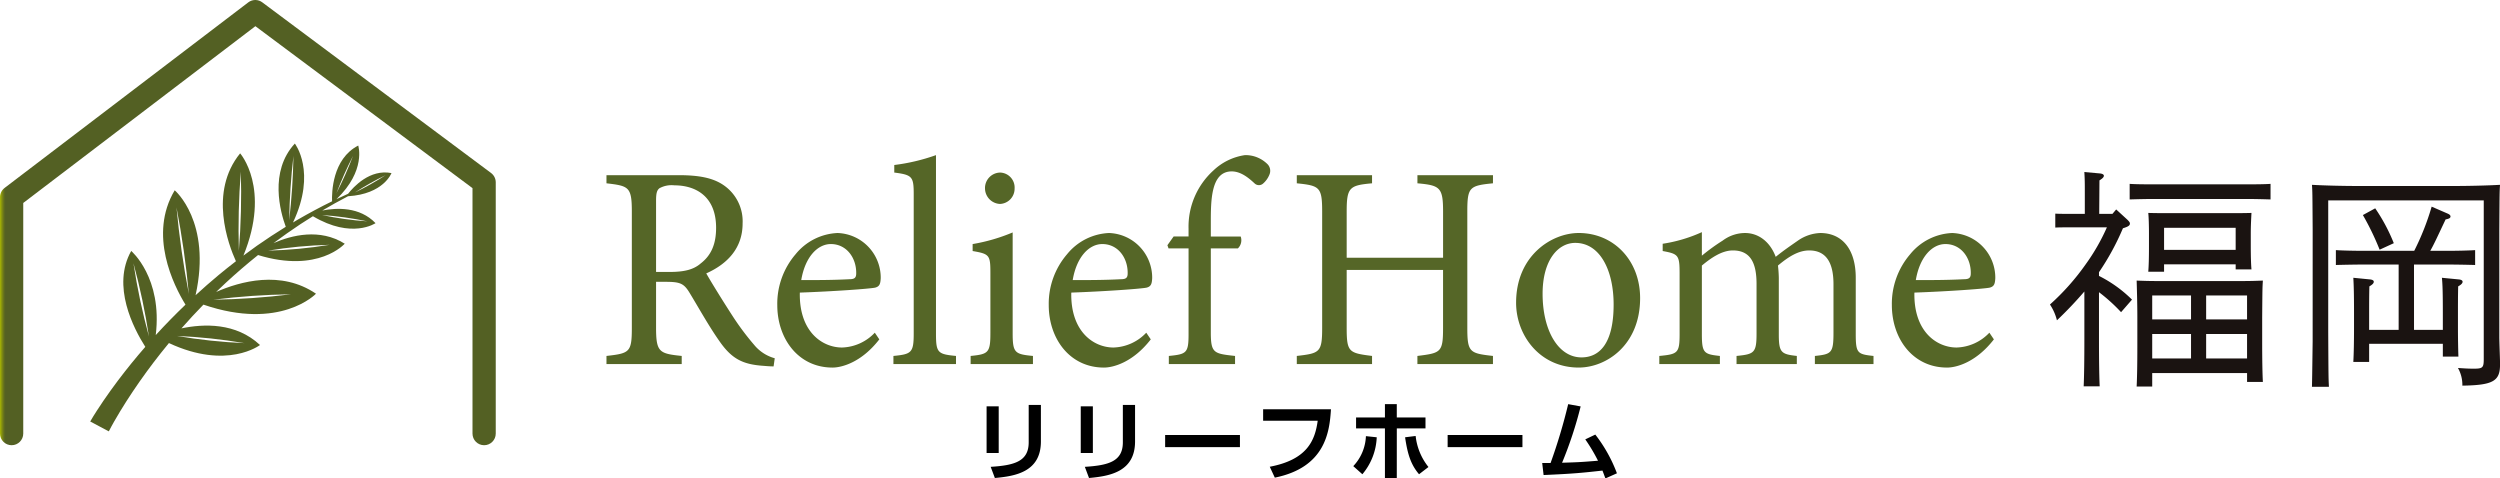 <svg xmlns="http://www.w3.org/2000/svg" xmlns:xlink="http://www.w3.org/1999/xlink" width="430.131" height="82.315"><defs><clipPath id="b"><path fill="none" d="M0 0h430.131v76.595H0z"/></clipPath><clipPath id="c"><path d="M43.892 0a1.993 1.993 0 0 0-1.176.408L.788 32.337A2 2 0 0 0 0 33.928V74.6a2 2 0 0 0 4 0V34.92L43.94 4.505l37.354 27.864V74.6a2 2 0 0 0 4 0V31.366a2 2 0 0 0-.805-1.6L45.123.4a1.994 1.994 0 0 0-1.157-.4Z" fill="none"/></clipPath><clipPath id="d"><path d="M30.445 57.8a91.55 91.55 0 0 1 11.6 1.235 91.9 91.9 0 0 1-11.6-1.235m19.632-7.167a120.672 120.672 0 0 1-13.364.928 121.091 121.091 0 0 1 13.364-.928m-27.1-5.283a111.136 111.136 0 0 1 2.65 12.55 110.652 110.652 0 0 1-2.655-12.546m33.745-3.233a76.473 76.473 0 0 1-10.595 1 76.489 76.489 0 0 1 10.595-1M55.408 37a55.628 55.628 0 0 1 7.8 1.085 55.755 55.755 0 0 1-7.8-1.085m-25.042-1.309c.952 4.914 1.665 9.9 2.127 14.883a152.57 152.57 0 0 1-2.127-14.883m35.969-5.545a49.515 49.515 0 0 1-5.256 2.964 49.79 49.79 0 0 1 5.256-2.964m-24.9-.625a125.9 125.9 0 0 1-.338 13.639 125.4 125.4 0 0 1 .338-13.639m9.052-2.679q-.092 5.538-.733 11.049.093-5.538.733-11.049m10.253-.023a66.733 66.733 0 0 1-2.851 6.407 66.87 66.87 0 0 1 2.851-6.407m-11.571 12.2q-2.52 1.557-4.956 3.257c-.783.557-1.56 1.127-2.332 1.7 4.746-11.6-.565-17.591-.565-17.591-5.425 6.651-2.032 15.685-.723 18.563q-1.522 1.167-3 2.394-2.013 1.676-3.943 3.452c2.807-12.665-3.59-18.053-3.59-18.053-4.566 7.639-.193 16.344 1.854 19.678q-2.643 2.528-5.118 5.235c1.194-9.882-4.22-14.477-4.22-14.477-3.4 6.021.4 13.327 2.425 16.5a104.952 104.952 0 0 0-4.713 5.805q-1.266 1.68-2.459 3.422-.6.873-1.171 1.764a41.23 41.23 0 0 0-1.136 1.851l3.2 1.7c.275-.543.61-1.154.938-1.73s.675-1.164 1.024-1.741q1.054-1.731 2.188-3.425a102.974 102.974 0 0 1 4.811-6.589q.681-.863 1.381-1.71c10.029 4.685 15.671.336 15.671.336-4.14-3.882-9.7-3.668-13.518-2.861q1.837-2.09 3.783-4.087c13.262 4.545 19.367-1.878 19.367-1.878-6-4.1-13.094-2.1-17.181-.3q.791-.768 1.6-1.519A103.843 103.843 0 0 1 44.4 43.88c10.391 3.194 14.912-1.951 14.912-1.951-4.285-2.685-9.116-1.471-12.254-.1q2.272-1.693 4.637-3.264a93.59 93.59 0 0 1 2.144-1.365c6.709 3.994 10.772 1.192 10.772 1.192-2.735-2.852-6.71-2.656-9.162-2.169q2.178-1.289 4.427-2.459c6.13-.369 7.478-3.985 7.478-3.985-3.7-.734-6.532 2.366-7.463 3.556q-1 .45-1.991.926c5.131-4.915 3.733-9.219 3.733-9.219-4.489 2.311-4.558 8.167-4.5 9.591q-3.009 1.475-5.912 3.161c-.271.159-.541.325-.812.487 4.12-8.711.32-13.583.32-13.583-4.468 4.82-2.479 11.835-1.558 14.333" fill="none"/></clipPath><linearGradient id="a" y1="1" x2=".012" y2="1" gradientUnits="objectBoundingBox"><stop offset="0" stop-color="#b1bf00"/><stop offset=".253" stop-color="#909e0b"/><stop offset=".568" stop-color="#6f7c18"/><stop offset=".828" stop-color="#5a6720"/><stop offset="1" stop-color="#536023"/></linearGradient><linearGradient id="e" x1="-.087" y1=".881" x2="-.073" y2=".881" xlink:href="#a"/></defs><path d="M171.83 69.91h-2.085v8.025h2.085Zm7.26-.24h-2.1v6.435c0 3.3-2.49 3.96-6.54 4.215l.72 1.92c3.53-.315 7.92-1.05 7.92-6.285Zm8.94.24h-2.085v8.025h2.085Zm7.26-.24h-2.1v6.435c0 3.3-2.49 3.96-6.54 4.215l.72 1.92c3.53-.315 7.92-1.05 7.92-6.285Zm5.175 5.175v2.085h12.87v-2.085Zm16.86-4.425v1.965h9.39c-.465 3.4-1.8 6.7-8.25 7.92l.87 1.875c8.715-1.77 9.42-7.89 9.66-11.76Zm23 3.285h4.935V71.83h-4.94v-2.3h-2.04v2.3h-4.965v1.875h4.965v8.535h2.04Zm-5.925 7.89a10.519 10.519 0 0 0 2.47-6.36l-1.86-.195a7.969 7.969 0 0 1-2.175 5.16Zm7.35-6.36c.45 3.09 1.05 4.755 2.4 6.36l1.62-1.245a10.28 10.28 0 0 1-2.205-5.34Zm7.32-.39v2.085h12.87v-2.085Zm16.51 6.885c5.235-.225 6.72-.39 10.125-.765.165.405.255.66.51 1.35l1.98-.885a25.266 25.266 0 0 0-3.72-6.66l-1.725.825a29.179 29.179 0 0 1 2.19 3.675c-2.835.225-3.15.255-6.18.345a68.459 68.459 0 0 0 3.195-9.69l-2.145-.39a94.464 94.464 0 0 1-3.03 10.125h-1.44Z"/><g clip-path="url(#b)"><path d="M133.1 63.04c-.63 0-1.165-.05-1.794-.1-3.54-.25-5.432-1.2-7.565-4.3-1.795-2.55-3.54-5.7-5.092-8.25-.97-1.6-1.6-1.9-4.073-1.9h-1.7v7.85c0 4.25.534 4.5 4.413 4.9v1.4h-12.945v-1.4c4.025-.45 4.364-.65 4.364-4.9V36.389c0-4.25-.533-4.4-4.364-4.851v-1.4h12.365c3.54 0 5.916.45 7.759 1.7a7.537 7.537 0 0 1 3.3 6.6c0 4.3-2.667 7-6.256 8.6.873 1.551 2.958 4.9 4.413 7.15a45.717 45.717 0 0 0 3.831 5.151 6.959 6.959 0 0 0 3.54 2.3Zm-17.894-16.251c2.521 0 4.122-.4 5.334-1.45 1.892-1.449 2.667-3.45 2.667-6.151 0-5.349-3.443-7.3-7.177-7.3a4.329 4.329 0 0 0-2.57.5c-.436.349-.582.849-.582 2.15v12.25ZM151.288 58.39c-3.1 4-6.5 4.851-8.049 4.851-5.915 0-9.505-5-9.505-10.75a13.076 13.076 0 0 1 3.152-8.751 9.833 9.833 0 0 1 7.225-3.65 7.691 7.691 0 0 1 7.42 7.751c-.049 1-.194 1.45-.97 1.649-.969.2-7.176.65-12.948.851-.145 6.7 3.831 9.45 7.274 9.45a8.08 8.08 0 0 0 5.625-2.55Zm-8.339-16.4c-2.232 0-4.414 2.15-5.093 6.2 2.715 0 5.431 0 8.292-.15.873 0 1.165-.25 1.165-1 .047-2.65-1.65-5.05-4.364-5.05M153.716 62.641v-1.4c3.1-.3 3.491-.55 3.491-3.851V33.439c0-3.05-.242-3.35-3.345-3.75v-1.3a33.6 33.6 0 0 0 7.176-1.7v30.7c0 3.3.291 3.551 3.444 3.851v1.4ZM167 62.641v-1.4c3.055-.3 3.4-.549 3.4-3.95v-10.3c0-3.1-.146-3.3-3.055-3.8v-1.2a31.025 31.025 0 0 0 6.886-2v17.3c0 3.4.338 3.651 3.491 3.95v1.4Zm5.043-27.552a2.7 2.7 0 0 1-2.57-2.65 2.661 2.661 0 0 1 2.619-2.75 2.577 2.577 0 0 1 2.472 2.75 2.62 2.62 0 0 1-2.521 2.65M197.994 58.39c-3.1 4-6.5 4.851-8.05 4.851-5.917 0-9.505-5-9.505-10.75a13.076 13.076 0 0 1 3.152-8.751 9.833 9.833 0 0 1 7.225-3.65 7.691 7.691 0 0 1 7.42 7.751c-.049 1-.194 1.45-.97 1.649-.969.2-7.176.65-12.948.851-.145 6.7 3.831 9.45 7.274 9.45a8.08 8.08 0 0 0 5.625-2.55Zm-8.341-16.4c-2.231 0-4.413 2.15-5.092 6.2 2.715 0 5.431 0 8.292-.15.873 0 1.164-.25 1.164-1 .048-2.65-1.649-5.05-4.364-5.05M204.493 40.69v-1.351a13.044 13.044 0 0 1 4.268-10 9.93 9.93 0 0 1 5.43-2.649 5.335 5.335 0 0 1 3.928 1.6 1.638 1.638 0 0 1 .291 1.75 3.981 3.981 0 0 1-1.163 1.6 1.075 1.075 0 0 1-1.406-.1c-.971-.9-2.328-2.05-3.929-2.05-3.588 0-3.588 5.051-3.588 8.85v2.35h5.14a1.945 1.945 0 0 1-.485 2.05h-4.655v14.451c0 3.6.533 3.649 4.17 4.05v1.4H201.1v-1.4c3.055-.3 3.395-.5 3.395-3.75V42.74h-3.445l-.194-.55 1.067-1.5ZM256.867 31.538c-4.024.4-4.412.65-4.412 4.851V56.44c0 4.2.435 4.35 4.412 4.8v1.4h-13v-1.4c4.025-.5 4.413-.6 4.413-4.8v-10H231.7v10c0 4.15.388 4.3 4.364 4.8v1.4h-12.947v-1.4c3.928-.45 4.364-.6 4.364-4.8V36.389c0-4.2-.436-4.451-4.364-4.851v-1.4h12.947v1.4c-3.88.351-4.364.7-4.364 4.851v7.95h16.584v-7.95c0-4.151-.533-4.5-4.413-4.851v-1.4h13ZM271.615 40.089c6.062 0 10.571 4.75 10.571 11.2 0 8.1-5.819 11.95-10.571 11.95-6.692 0-10.766-5.55-10.766-11.15 0-8.151 6.159-12 10.766-12m-.582 1.7c-2.958 0-5.625 2.95-5.625 8.751 0 6.35 2.715 10.95 6.691 10.95 3.007 0 5.529-2.25 5.529-9.1 0-5.851-2.328-10.6-6.6-10.6M312.255 62.641v-1.4c2.861-.3 3.2-.5 3.2-4V48.89c0-3.551-1.163-5.8-4.17-5.8-1.843 0-3.54 1.051-5.383 2.6a21.011 21.011 0 0 1 .146 2.15v9.7c0 3.151.436 3.4 3.1 3.7v1.4h-10.373v-1.4c3.005-.3 3.442-.5 3.442-3.8v-8.6c0-3.7-1.115-5.751-4.073-5.751-1.94 0-3.831 1.351-5.334 2.6v11.752c0 3.3.339 3.5 3.1 3.8v1.4h-10.423v-1.4c3.2-.3 3.492-.5 3.492-3.8V47.09c0-3.2-.2-3.4-2.91-3.9v-1.25a25.493 25.493 0 0 0 6.741-2v4.05a33.873 33.873 0 0 1 3.588-2.6 6.455 6.455 0 0 1 3.831-1.3c2.328 0 4.316 1.5 5.286 4.1 1.357-1.1 2.618-1.95 3.831-2.8a7.213 7.213 0 0 1 3.83-1.3c3.783 0 6.11 2.8 6.11 7.7v9.652c0 3.349.291 3.5 3.055 3.8v1.4ZM343.054 58.39c-3.1 4-6.5 4.851-8.05 4.851-5.917 0-9.505-5-9.505-10.75a13.076 13.076 0 0 1 3.152-8.751 9.833 9.833 0 0 1 7.225-3.65 7.691 7.691 0 0 1 7.42 7.751c-.049 1-.194 1.45-.97 1.649-.969.2-7.176.65-12.948.851-.145 6.7 3.831 9.45 7.274 9.45a8.08 8.08 0 0 0 5.625-2.55Zm-8.341-16.4c-2.231 0-4.413 2.15-5.092 6.2 2.715 0 5.431 0 8.292-.15.873 0 1.164-.25 1.164-1 .048-2.65-1.649-5.05-4.364-5.05" fill="#556627"/><path d="M356.017 39.115c-.76 0-1.8 0-2.4.04v-2.4c.6.04 1.64.04 2.4.04h2.68v-3.519c0-1.76 0-2.4-.081-3.679l2.64.239c.48.04.72.2.72.4 0 .239-.24.479-.76.8l-.04 5.758h2.279l.64-.759 1.92 1.759c.36.36.44.48.44.68 0 .32-.28.521-1.2.8a43.325 43.325 0 0 1-4.119 7.558v.641a22.147 22.147 0 0 1 5.679 4.079l-1.88 2.159a29.367 29.367 0 0 0-3.8-3.439v8c0 3.679.04 6.438.12 8.2H358.5c.08-1.76.12-4.519.12-8.2v-8.119a66.759 66.759 0 0 1-4.719 4.959 8.735 8.735 0 0 0-1.2-2.719 40.664 40.664 0 0 0 6.119-6.879 34.885 34.885 0 0 0 3.678-6.4Zm34.634-4.8c-1.161-.04-2.84-.08-4-.08h-16.237c-1.16 0-2.88.04-4 .08v-2.68c1.119.08 2.839.08 4 .08h16.238c1.159 0 2.838 0 4-.08ZM370.294 66.51h-2.679c.08-1.6.12-3.919.12-7.039v-4.839c0-2.4-.08-5.079-.12-6.358 1.04.04 2 .08 3.4.08h14.918c1.4 0 2.359-.04 3.4-.08-.08 1.279-.08 1.279-.12 6.358v4.079c0 3.16.04 5.52.12 7h-2.719v-1.52h-16.32Zm2.04-19.757h-2.719c.08-.959.12-2.279.12-4.279v-2.319c0-1.28-.04-2.8-.12-3.52 1.4.04 2.639.04 4.439.04h8.918c1.76 0 3 0 4.4-.04-.04.72-.12 2.24-.12 3.52v2.04c0 1.88.04 3.239.12 4.159h-2.719v-.88h-12.319Zm4.639 4.08h-6.679v4.119h6.679Zm-6.679 10.838h6.679v-4.2h-6.679Zm14.358-22.476h-12.317v3.8h12.317Zm1.96 11.638h-7.039v4.119h7.039Zm-7.039 10.838h7.039v-4.2h-7.039ZM397.9 39.6c-.041-6.56-.041-6.56-.12-7.8 2.12.12 5.238.2 7.958.2h16.438c2.68 0 5.838-.08 7.96-.2-.081 1.239-.081 1.239-.122 7.8v18.351c0 .72.081 2.88.122 4.28v.519c0 2.84-1.241 3.52-6.481 3.6a5.912 5.912 0 0 0-.759-3.039c1.159.08 1.84.12 2.72.12 1.52 0 1.719-.16 1.719-1.64V34.476h-26.759v22.635c.04 7.759.04 7.759.119 9.439h-2.919c.039-1.68.039-1.68.12-7.8Zm17.437 17.156h4.959v-2.924c0-3.2-.039-4.879-.159-6.039l2.879.28c.479.04.679.2.679.4 0 .24-.2.48-.76.8-.039 1.64-.039 3.16-.039 4.559v2.6c0 1.88.039 3.839.079 4.919h-2.679v-2.2h-12.681v3.12h-2.72c.079-1.48.119-3.44.119-5.839v-2.6c0-3.159-.04-4.639-.119-6.039l2.839.28c.481.04.68.2.68.4 0 .24-.2.48-.759.8-.04 1.64-.04 3.16-.04 4.559v2.919h5.078V45.514h-6c-1.319 0-3.56.04-4.8.08v-2.56c1.2.08 3.238.12 4.8.12h8.68a44.079 44.079 0 0 0 3-7.6l2.761 1.2c.28.12.479.28.479.48 0 .28-.24.4-.84.52-1.44 3.039-1.959 4.2-2.639 5.4h2.959c1.519 0 3.559-.04 4.76-.12v2.56c-1.2-.04-3.439-.08-4.76-.08h-5.759Zm-6.678-20.916a30.915 30.915 0 0 1 3.2 6l-2.439 1.12a46.112 46.112 0 0 0-2.88-5.959Z" fill="#1a1311"/></g><g clip-path="url(#c)"><path transform="translate(0 .001)" fill="url(#a)" d="M0 0h85.295v76.594H0z"/></g><g clip-path="url(#d)"><path transform="rotate(-53.58 52.129 36.433)" fill="url(#e)" d="M0 0h70.628v71.115H0z"/></g></svg>